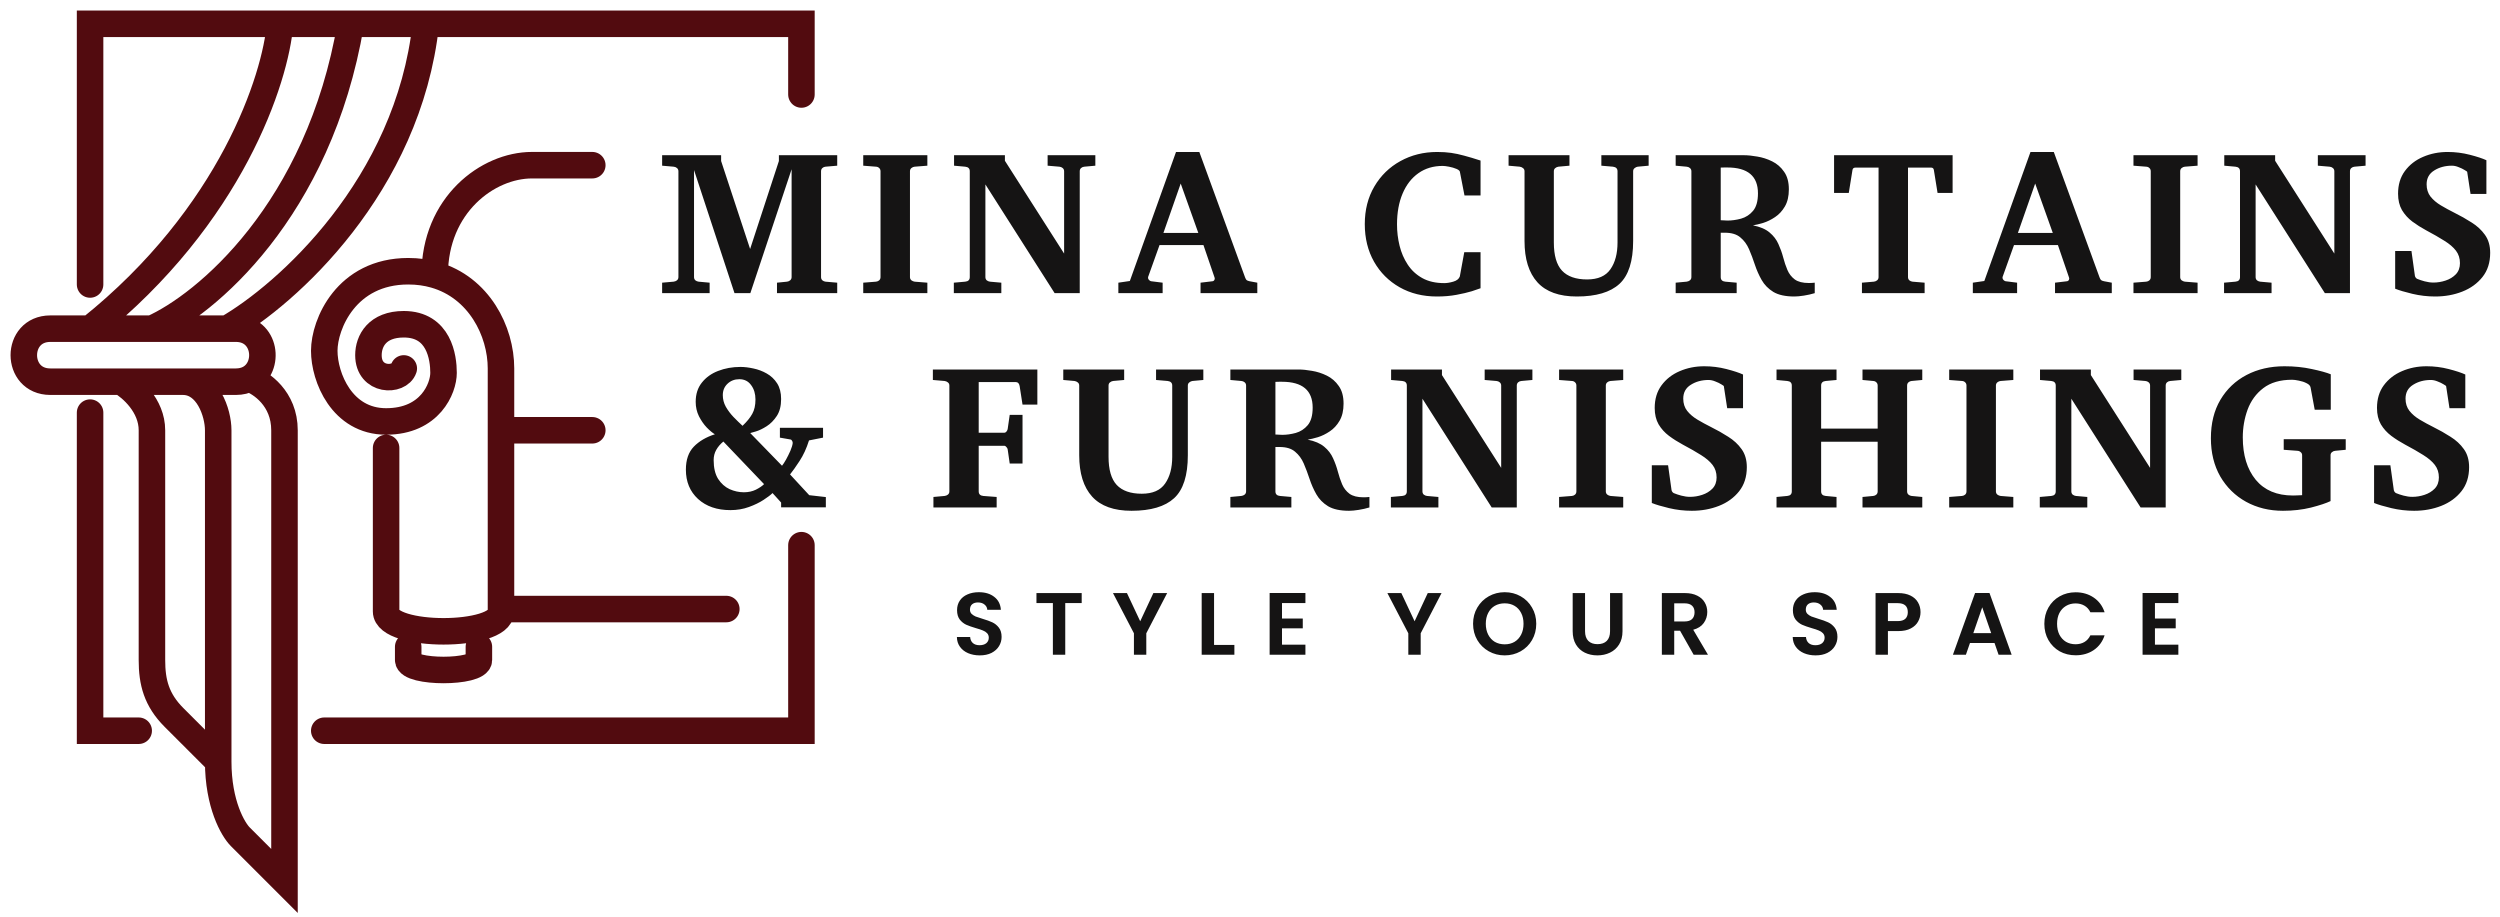 <svg width="210" height="77" viewBox="0 0 210 77" fill="none" xmlns="http://www.w3.org/2000/svg">
<path d="M67.32 7.938V2H35.773M7.567 23.897V2H23.526M7.567 34.66V61.381H11.65M27.237 61.381H67.32V45.794M23.526 2C23.155 6.577 19.444 18.107 7.567 27.608M23.526 2H29.464M7.567 27.608H4.227C1.258 27.608 1.258 32.062 4.227 32.062C5.665 32.062 7.833 32.062 10.165 32.062M7.567 27.608H12.763M12.763 27.608C17.216 25.629 26.792 17.736 29.464 2M12.763 27.608H19.072M29.464 2H35.773M19.072 27.608H19.815C22.349 27.608 22.72 30.853 20.928 31.803M19.072 27.608C24.021 24.763 34.289 15.658 35.773 2M10.165 32.062C11.031 32.557 12.763 34.066 12.763 36.144C12.763 38.223 12.763 49.629 12.763 55.443C12.763 57.299 13.134 58.783 14.618 60.268C16.103 61.753 17.711 63.361 18.33 63.979M10.165 32.062C11.884 32.062 13.692 32.062 15.361 32.062M18.33 63.979V36.144C18.33 34.66 17.439 32.062 15.361 32.062M18.33 63.979C18.33 67.542 19.567 69.67 20.186 70.289L23.897 74C23.897 62.495 23.897 38.816 23.897 36.144C23.897 33.472 21.918 32.137 20.928 31.803M15.361 32.062C17.075 32.062 18.642 32.062 19.815 32.062C20.249 32.062 20.62 31.966 20.928 31.803" stroke="#520B0F" stroke-width="2.227" stroke-linecap="round"/>
<path d="M33.918 30.948C33.547 32.062 30.949 32.062 30.949 29.835C30.949 28.637 31.691 27.237 33.918 27.237C36.887 27.237 37.258 30.035 37.258 31.32C37.258 32.604 36.145 35.402 32.433 35.402C28.722 35.402 27.238 31.691 27.238 29.464C27.238 27.237 29.093 22.784 34.289 22.784C35.094 22.784 35.836 22.89 36.516 23.085M32.433 37.629C32.433 41.093 32.433 48.689 32.433 51.361C32.433 53.588 42.083 53.588 42.083 51.361C42.083 51.295 42.083 51.228 42.083 51.16M34.289 54.33V55.443C34.289 56.557 40.227 56.557 40.227 55.443C40.227 54.849 40.227 54.454 40.227 54.33M36.516 23.085C40.227 24.145 42.083 27.812 42.083 30.948C42.083 32.439 42.083 32.09 42.083 36.144M36.516 23.085C36.516 17.216 40.969 13.876 44.681 13.876C51.51 13.876 48.763 13.876 49.753 13.876M42.083 36.144H49.753M42.083 36.144C42.083 40.072 42.083 48.381 42.083 51.16M42.083 51.16H61.011" stroke="#520B0F" stroke-width="2.227" stroke-linecap="round"/>
<path d="M55.619 24.625V23.745L56.584 23.66C56.69 23.648 56.784 23.61 56.865 23.548C56.946 23.479 56.987 23.389 56.987 23.276V14.386C56.987 14.274 56.946 14.184 56.865 14.115C56.784 14.046 56.69 14.009 56.584 14.002L55.619 13.918V13.038H60.574V13.525L63.01 20.916L65.427 13.525V13.038H70.326V13.918L69.342 14.002C69.243 14.009 69.155 14.046 69.08 14.115C69.005 14.184 68.968 14.274 68.968 14.386V23.276C68.968 23.389 69.005 23.479 69.08 23.548C69.155 23.61 69.243 23.648 69.342 23.66L70.326 23.745V24.625H65.267V23.745L66.111 23.66C66.21 23.648 66.298 23.61 66.373 23.548C66.454 23.479 66.495 23.389 66.495 23.276V14.218L63.029 24.625H61.698L58.298 14.284V23.276C58.298 23.389 58.336 23.479 58.41 23.548C58.492 23.61 58.582 23.648 58.682 23.66L59.609 23.745V24.625H55.619ZM77.898 24.625H72.512V23.745L73.589 23.66C73.695 23.648 73.783 23.61 73.852 23.548C73.927 23.479 73.964 23.389 73.964 23.276V14.386C73.964 14.274 73.927 14.184 73.852 14.115C73.783 14.046 73.695 14.009 73.589 14.002L72.512 13.918V13.038H77.898V13.918L76.83 14.002C76.737 14.009 76.646 14.046 76.559 14.115C76.478 14.184 76.437 14.274 76.437 14.386V23.276C76.437 23.389 76.478 23.479 76.559 23.548C76.646 23.61 76.737 23.648 76.83 23.66L77.898 23.745V24.625ZM92.009 13.918L91.082 14.002C90.982 14.009 90.891 14.046 90.81 14.115C90.735 14.184 90.698 14.274 90.698 14.386V24.625H88.59L82.773 15.492V23.276C82.773 23.389 82.81 23.479 82.885 23.548C82.966 23.61 83.057 23.648 83.157 23.66L84.112 23.745V24.625H80.122V23.745L81.077 23.66C81.333 23.636 81.461 23.507 81.461 23.276V14.386C81.461 14.155 81.333 14.027 81.077 14.002L80.141 13.918V13.038H84.412V13.506L89.386 21.3V14.386C89.386 14.274 89.346 14.184 89.265 14.115C89.183 14.046 89.09 14.009 88.984 14.002L88 13.918V13.038H92.009V13.918ZM105.614 24.625H100.846V23.745L101.867 23.623C101.924 23.617 101.97 23.582 102.008 23.52C102.045 23.451 102.052 23.386 102.027 23.323L101.09 20.588H97.399L96.444 23.258C96.437 23.276 96.434 23.301 96.434 23.333C96.434 23.407 96.465 23.473 96.528 23.529C96.59 23.585 96.643 23.617 96.687 23.623L97.661 23.745V24.625H93.942V23.745L94.907 23.604L98.785 12.766H100.743L104.584 23.295C104.621 23.395 104.662 23.47 104.706 23.52C104.756 23.564 104.84 23.598 104.959 23.623L105.614 23.745V24.625ZM100.659 19.567L99.179 15.417L97.727 19.567H100.659ZM124.366 21.187V24.213C124.222 24.269 123.975 24.354 123.626 24.466C123.276 24.572 122.848 24.672 122.342 24.766C121.843 24.86 121.296 24.906 120.703 24.906C119.523 24.906 118.477 24.647 117.565 24.129C116.653 23.61 115.938 22.895 115.42 21.984C114.901 21.066 114.642 20.013 114.642 18.827C114.642 17.628 114.911 16.572 115.448 15.661C115.985 14.749 116.712 14.04 117.63 13.534C118.555 13.022 119.585 12.766 120.722 12.766C121.159 12.766 121.549 12.791 121.893 12.841C122.242 12.891 122.608 12.969 122.989 13.075C123.369 13.175 123.829 13.312 124.366 13.487V16.419H123.017L122.642 14.49C122.642 14.371 122.545 14.271 122.352 14.19C122.158 14.109 121.946 14.046 121.715 14.002C121.483 13.959 121.309 13.937 121.19 13.937C120.403 13.937 119.722 14.14 119.148 14.546C118.573 14.952 118.13 15.523 117.818 16.26C117.505 16.997 117.349 17.862 117.349 18.855C117.349 19.461 117.421 20.057 117.565 20.644C117.708 21.225 117.936 21.753 118.249 22.227C118.561 22.702 118.97 23.08 119.476 23.361C119.982 23.642 120.597 23.782 121.321 23.782C121.54 23.782 121.79 23.742 122.071 23.66C122.358 23.579 122.542 23.436 122.623 23.23L122.998 21.187H124.366ZM138.486 13.918L137.568 14.002C137.474 14.015 137.387 14.056 137.306 14.124C137.224 14.187 137.184 14.274 137.184 14.386V20.241C137.184 21.94 136.8 23.142 136.032 23.848C135.263 24.553 134.071 24.906 132.453 24.906C130.973 24.906 129.871 24.51 129.146 23.717C128.422 22.917 128.06 21.759 128.06 20.241V14.386C128.06 14.274 128.019 14.187 127.938 14.124C127.857 14.056 127.763 14.015 127.657 14.002L126.72 13.918V13.038H131.835V13.918L130.908 14.002C130.808 14.015 130.717 14.056 130.636 14.124C130.561 14.187 130.523 14.274 130.523 14.386V20.372C130.523 21.453 130.751 22.24 131.207 22.733C131.669 23.226 132.372 23.473 133.315 23.473C134.227 23.473 134.879 23.189 135.273 22.621C135.672 22.052 135.872 21.303 135.872 20.372V14.386C135.872 14.162 135.744 14.034 135.488 14.002L134.514 13.918V13.038H138.486V13.918ZM152.438 24.625C152.15 24.713 151.847 24.781 151.529 24.831C151.21 24.881 150.942 24.906 150.723 24.906C149.98 24.906 149.393 24.778 148.962 24.522C148.538 24.26 148.21 23.926 147.979 23.52C147.748 23.114 147.557 22.683 147.407 22.227C147.257 21.771 147.095 21.34 146.92 20.934C146.745 20.529 146.502 20.198 146.189 19.942C145.883 19.679 145.449 19.548 144.887 19.548H144.541V23.276C144.541 23.507 144.669 23.636 144.925 23.66L145.88 23.745V24.625H140.756V23.745L141.674 23.66C141.78 23.648 141.874 23.61 141.955 23.548C142.036 23.479 142.077 23.389 142.077 23.276V14.386C142.077 14.274 142.036 14.184 141.955 14.115C141.874 14.046 141.78 14.009 141.674 14.002L140.756 13.918V13.038H146.489C146.808 13.038 147.179 13.075 147.604 13.15C148.035 13.219 148.453 13.353 148.859 13.553C149.265 13.753 149.599 14.043 149.861 14.424C150.13 14.799 150.264 15.292 150.264 15.904C150.264 16.485 150.152 16.966 149.927 17.347C149.708 17.721 149.434 18.018 149.103 18.237C148.778 18.455 148.447 18.618 148.11 18.724C147.773 18.824 147.485 18.892 147.248 18.93C147.847 19.049 148.313 19.248 148.644 19.529C148.975 19.804 149.221 20.126 149.384 20.494C149.552 20.863 149.687 21.237 149.787 21.618C149.886 21.999 150.005 22.352 150.142 22.677C150.28 23.002 150.486 23.267 150.761 23.473C151.036 23.673 151.429 23.773 151.941 23.773C152.097 23.773 152.263 23.764 152.438 23.745V24.625ZM147.669 16.241C147.669 14.793 146.811 14.068 145.093 14.068C145.037 14.068 144.956 14.068 144.85 14.068C144.75 14.068 144.647 14.071 144.541 14.077V18.499C144.84 18.518 145.031 18.527 145.112 18.527C145.474 18.527 145.852 18.474 146.246 18.368C146.645 18.255 146.983 18.037 147.257 17.712C147.532 17.381 147.669 16.891 147.669 16.241ZM164.019 16.204H162.755L162.445 14.284C162.427 14.146 162.346 14.077 162.202 14.077H160.272V23.276C160.272 23.389 160.31 23.479 160.385 23.548C160.46 23.61 160.547 23.648 160.647 23.66L161.668 23.745V24.625H156.403V23.745L157.406 23.66C157.512 23.648 157.602 23.61 157.677 23.548C157.759 23.479 157.799 23.389 157.799 23.276V14.077H155.869C155.713 14.077 155.626 14.146 155.607 14.284L155.298 16.204H154.062V13.038H164.019V16.204ZM177.39 24.625H172.622V23.745L173.643 23.623C173.699 23.617 173.746 23.582 173.784 23.52C173.821 23.451 173.827 23.386 173.802 23.323L172.866 20.588H169.175L168.219 23.258C168.213 23.276 168.21 23.301 168.21 23.333C168.21 23.407 168.241 23.473 168.304 23.529C168.366 23.585 168.419 23.617 168.463 23.623L169.437 23.745V24.625H165.718V23.745L166.683 23.604L170.561 12.766H172.519L176.36 23.295C176.397 23.395 176.438 23.47 176.481 23.52C176.531 23.564 176.616 23.598 176.734 23.623L177.39 23.745V24.625ZM172.435 19.567L170.955 15.417L169.503 19.567H172.435ZM184.597 24.625H179.211V23.745L180.288 23.66C180.394 23.648 180.482 23.61 180.55 23.548C180.625 23.479 180.663 23.389 180.663 23.276V14.386C180.663 14.274 180.625 14.184 180.55 14.115C180.482 14.046 180.394 14.009 180.288 14.002L179.211 13.918V13.038H184.597V13.918L183.529 14.002C183.436 14.009 183.345 14.046 183.258 14.115C183.176 14.184 183.136 14.274 183.136 14.386V23.276C183.136 23.389 183.176 23.479 183.258 23.548C183.345 23.61 183.436 23.648 183.529 23.66L184.597 23.745V24.625ZM198.708 13.918L197.781 14.002C197.681 14.009 197.59 14.046 197.509 14.115C197.434 14.184 197.397 14.274 197.397 14.386V24.625H195.289L189.472 15.492V23.276C189.472 23.389 189.509 23.479 189.584 23.548C189.665 23.61 189.756 23.648 189.856 23.66L190.811 23.745V24.625H186.821V23.745L187.776 23.66C188.032 23.636 188.16 23.507 188.16 23.276V14.386C188.16 14.155 188.032 14.027 187.776 14.002L186.839 13.918V13.038H191.111V13.506L196.085 21.3V14.386C196.085 14.274 196.045 14.184 195.963 14.115C195.882 14.046 195.789 14.009 195.682 14.002L194.699 13.918V13.038H198.708V13.918ZM209.175 21.244C209.175 22.049 208.96 22.724 208.529 23.267C208.098 23.81 207.533 24.219 206.833 24.494C206.134 24.769 205.375 24.906 204.557 24.906C203.907 24.906 203.267 24.831 202.636 24.681C202.012 24.532 201.531 24.388 201.194 24.251V21.084H202.562L202.852 23.173C202.864 23.242 202.899 23.305 202.955 23.361C203.011 23.411 203.052 23.436 203.077 23.436C203.22 23.498 203.417 23.564 203.667 23.632C203.923 23.701 204.17 23.735 204.407 23.735C204.75 23.735 205.091 23.679 205.428 23.567C205.771 23.454 206.059 23.279 206.29 23.042C206.521 22.799 206.636 22.486 206.636 22.105C206.636 21.7 206.524 21.35 206.299 21.056C206.074 20.763 205.75 20.485 205.325 20.223C204.9 19.954 204.388 19.66 203.789 19.342C203.383 19.123 202.999 18.88 202.636 18.611C202.28 18.343 201.99 18.021 201.765 17.646C201.547 17.265 201.437 16.806 201.437 16.269C201.437 15.52 201.628 14.886 202.009 14.368C202.396 13.843 202.905 13.447 203.536 13.178C204.173 12.903 204.86 12.766 205.597 12.766C206.24 12.766 206.861 12.844 207.461 13C208.067 13.156 208.532 13.309 208.857 13.459V16.288H207.526L207.245 14.443C207.245 14.418 207.173 14.365 207.03 14.284C206.892 14.196 206.724 14.115 206.524 14.04C206.33 13.959 206.143 13.918 205.962 13.918C205.394 13.918 204.897 14.052 204.472 14.321C204.048 14.583 203.836 14.97 203.836 15.483C203.836 15.889 203.945 16.232 204.163 16.513C204.388 16.794 204.679 17.041 205.035 17.253C205.391 17.465 205.768 17.671 206.168 17.871C206.674 18.121 207.155 18.393 207.611 18.686C208.073 18.974 208.447 19.32 208.735 19.726C209.028 20.132 209.175 20.638 209.175 21.244ZM69.371 42.616H65.614V42.213L64.893 41.417C64.737 41.573 64.487 41.764 64.143 41.988C63.8 42.213 63.388 42.413 62.907 42.588C62.432 42.763 61.914 42.85 61.352 42.85C60.228 42.85 59.322 42.538 58.635 41.913C57.955 41.289 57.614 40.468 57.614 39.45C57.614 38.625 57.836 37.982 58.279 37.52C58.729 37.058 59.319 36.711 60.05 36.48C59.85 36.361 59.622 36.171 59.366 35.909C59.116 35.647 58.898 35.331 58.71 34.963C58.529 34.594 58.438 34.191 58.438 33.754C58.438 33.111 58.61 32.574 58.954 32.143C59.297 31.706 59.753 31.378 60.321 31.159C60.896 30.935 61.52 30.822 62.195 30.822C62.532 30.822 62.898 30.866 63.291 30.953C63.684 31.035 64.056 31.175 64.406 31.375C64.762 31.575 65.052 31.849 65.277 32.199C65.502 32.549 65.614 32.989 65.614 33.52C65.614 34.101 65.492 34.575 65.249 34.944C65.005 35.312 64.721 35.6 64.396 35.806C64.072 36.012 63.775 36.155 63.506 36.237C63.238 36.318 63.075 36.365 63.019 36.377L65.689 39.122C65.783 39.009 65.895 38.838 66.026 38.607C66.157 38.369 66.279 38.123 66.392 37.867C66.504 37.604 66.57 37.386 66.588 37.211C66.588 37.142 66.57 37.08 66.532 37.023C66.495 36.961 66.457 36.927 66.42 36.92L65.511 36.761V35.937H69.136V36.761L67.956 36.995C67.75 37.657 67.484 38.235 67.16 38.728C66.841 39.215 66.576 39.59 66.364 39.852L67.975 41.595L69.371 41.754V42.616ZM63.459 33.557C63.459 33.077 63.338 32.674 63.094 32.349C62.857 32.018 62.526 31.853 62.101 31.853C61.708 31.853 61.377 31.981 61.108 32.237C60.846 32.486 60.715 32.805 60.715 33.192C60.715 33.536 60.799 33.86 60.968 34.166C61.143 34.472 61.358 34.76 61.614 35.028C61.87 35.291 62.123 35.537 62.373 35.768C62.741 35.419 63.013 35.084 63.188 34.766C63.369 34.447 63.459 34.045 63.459 33.557ZM64.181 40.667L60.762 37.089C60.506 37.301 60.306 37.536 60.162 37.792C60.019 38.048 59.947 38.332 59.947 38.644C59.947 39.3 60.072 39.828 60.321 40.227C60.578 40.621 60.899 40.908 61.286 41.089C61.68 41.264 62.079 41.351 62.485 41.351C62.86 41.351 63.194 41.279 63.488 41.136C63.787 40.986 64.019 40.83 64.181 40.667ZM87.138 33.988H85.892L85.649 32.424C85.605 32.205 85.502 32.096 85.34 32.096H82.211V36.349H84.356C84.431 36.349 84.496 36.312 84.553 36.237C84.609 36.162 84.64 36.093 84.646 36.031L84.815 34.85H85.892V38.934H84.815L84.646 37.754C84.64 37.692 84.606 37.626 84.543 37.557C84.487 37.483 84.425 37.445 84.356 37.445H82.211V41.276C82.211 41.507 82.339 41.636 82.595 41.66L83.719 41.745V42.625H78.408V41.745L79.344 41.66C79.451 41.648 79.544 41.611 79.625 41.548C79.707 41.479 79.747 41.389 79.747 41.276V32.386C79.747 32.274 79.707 32.187 79.625 32.124C79.544 32.056 79.451 32.015 79.344 32.002L78.361 31.918V31.038H87.138V33.988ZM101.08 31.918L100.162 32.002C100.069 32.015 99.981 32.056 99.9 32.124C99.819 32.187 99.778 32.274 99.778 32.386V38.241C99.778 39.94 99.394 41.142 98.626 41.848C97.858 42.553 96.665 42.906 95.048 42.906C93.568 42.906 92.465 42.51 91.741 41.717C91.016 40.917 90.654 39.759 90.654 38.241V32.386C90.654 32.274 90.614 32.187 90.533 32.124C90.451 32.056 90.358 32.015 90.251 32.002L89.315 31.918V31.038H94.43V31.918L93.502 32.002C93.402 32.015 93.312 32.056 93.23 32.124C93.156 32.187 93.118 32.274 93.118 32.386V38.372C93.118 39.453 93.346 40.24 93.802 40.733C94.264 41.226 94.966 41.473 95.909 41.473C96.821 41.473 97.474 41.189 97.867 40.621C98.267 40.052 98.467 39.303 98.467 38.372V32.386C98.467 32.162 98.339 32.034 98.083 32.002L97.109 31.918V31.038H101.08V31.918ZM115.032 42.625C114.745 42.713 114.442 42.781 114.123 42.831C113.805 42.881 113.536 42.906 113.318 42.906C112.575 42.906 111.988 42.778 111.557 42.522C111.132 42.26 110.804 41.926 110.573 41.52C110.342 41.114 110.152 40.683 110.002 40.227C109.852 39.771 109.689 39.34 109.515 38.934C109.34 38.529 109.096 38.198 108.784 37.941C108.478 37.679 108.044 37.548 107.482 37.548H107.135V41.276C107.135 41.507 107.263 41.636 107.519 41.66L108.475 41.745V42.625H103.351V41.745L104.269 41.66C104.375 41.648 104.469 41.611 104.55 41.548C104.631 41.479 104.672 41.389 104.672 41.276V32.386C104.672 32.274 104.631 32.184 104.55 32.115C104.469 32.046 104.375 32.009 104.269 32.002L103.351 31.918V31.038H109.084C109.402 31.038 109.774 31.075 110.198 31.15C110.629 31.219 111.048 31.353 111.454 31.553C111.86 31.753 112.194 32.043 112.456 32.424C112.725 32.799 112.859 33.292 112.859 33.904C112.859 34.485 112.746 34.966 112.522 35.347C112.303 35.721 112.028 36.018 111.697 36.237C111.373 36.455 111.042 36.618 110.704 36.724C110.367 36.824 110.08 36.892 109.842 36.93C110.442 37.048 110.907 37.248 111.238 37.529C111.569 37.804 111.816 38.126 111.978 38.494C112.147 38.863 112.281 39.237 112.381 39.618C112.481 39.999 112.6 40.352 112.737 40.677C112.874 41.002 113.081 41.267 113.355 41.473C113.63 41.673 114.024 41.773 114.536 41.773C114.692 41.773 114.857 41.764 115.032 41.745V42.625ZM110.264 34.241C110.264 32.792 109.405 32.068 107.688 32.068C107.632 32.068 107.551 32.068 107.444 32.068C107.344 32.068 107.241 32.071 107.135 32.077V36.499C107.435 36.518 107.625 36.527 107.707 36.527C108.069 36.527 108.447 36.474 108.84 36.368C109.24 36.255 109.577 36.037 109.852 35.712C110.127 35.381 110.264 34.891 110.264 34.241ZM128.721 31.918L127.794 32.002C127.694 32.009 127.604 32.046 127.522 32.115C127.448 32.184 127.41 32.274 127.41 32.386V42.625H125.302L119.485 33.492V41.276C119.485 41.389 119.523 41.479 119.597 41.548C119.679 41.611 119.769 41.648 119.869 41.66L120.825 41.745V42.625H116.834V41.745L117.79 41.66C118.046 41.636 118.174 41.507 118.174 41.276V32.386C118.174 32.156 118.046 32.028 117.79 32.002L116.853 31.918V31.038H121.124V31.506L126.099 39.3V32.386C126.099 32.274 126.058 32.184 125.977 32.115C125.896 32.046 125.802 32.009 125.696 32.002L124.712 31.918V31.038H128.721V31.918ZM136.35 42.625H130.964V41.745L132.041 41.66C132.147 41.648 132.235 41.611 132.303 41.548C132.378 41.479 132.416 41.389 132.416 41.276V32.386C132.416 32.274 132.378 32.184 132.303 32.115C132.235 32.046 132.147 32.009 132.041 32.002L130.964 31.918V31.038H136.35V31.918L135.282 32.002C135.188 32.009 135.098 32.046 135.011 32.115C134.929 32.184 134.889 32.274 134.889 32.386V41.276C134.889 41.389 134.929 41.479 135.011 41.548C135.098 41.611 135.188 41.648 135.282 41.66L136.35 41.745V42.625ZM146.733 39.244C146.733 40.049 146.517 40.724 146.086 41.267C145.655 41.81 145.09 42.219 144.391 42.494C143.691 42.769 142.933 42.906 142.114 42.906C141.465 42.906 140.825 42.831 140.194 42.681C139.57 42.532 139.089 42.388 138.752 42.251V39.084H140.119L140.41 41.173C140.422 41.242 140.456 41.304 140.513 41.361C140.569 41.411 140.609 41.436 140.634 41.436C140.778 41.498 140.975 41.564 141.225 41.632C141.481 41.701 141.727 41.735 141.965 41.735C142.308 41.735 142.648 41.679 142.986 41.567C143.329 41.454 143.616 41.279 143.847 41.042C144.079 40.799 144.194 40.486 144.194 40.105C144.194 39.7 144.082 39.35 143.857 39.056C143.632 38.763 143.307 38.485 142.883 38.222C142.458 37.954 141.946 37.66 141.346 37.342C140.94 37.123 140.556 36.88 140.194 36.611C139.838 36.343 139.548 36.021 139.323 35.647C139.104 35.266 138.995 34.806 138.995 34.269C138.995 33.52 139.186 32.886 139.567 32.368C139.954 31.843 140.463 31.447 141.093 31.178C141.73 30.903 142.417 30.766 143.154 30.766C143.798 30.766 144.419 30.844 145.018 31C145.624 31.156 146.089 31.309 146.414 31.459V34.288H145.084L144.803 32.443C144.803 32.418 144.731 32.365 144.588 32.283C144.45 32.196 144.282 32.115 144.082 32.04C143.888 31.959 143.701 31.918 143.52 31.918C142.951 31.918 142.455 32.052 142.03 32.321C141.606 32.583 141.393 32.971 141.393 33.483C141.393 33.889 141.502 34.232 141.721 34.513C141.946 34.794 142.236 35.041 142.592 35.253C142.948 35.465 143.326 35.671 143.726 35.871C144.232 36.121 144.712 36.393 145.168 36.686C145.63 36.974 146.005 37.32 146.292 37.726C146.586 38.132 146.733 38.638 146.733 39.244ZM161.471 42.625H156.45V41.745L157.35 41.66C157.456 41.648 157.543 41.611 157.612 41.548C157.687 41.479 157.724 41.389 157.724 41.276V37.108H152.975V41.276C152.975 41.507 153.103 41.636 153.359 41.66L154.268 41.745V42.625H149.228V41.745L150.127 41.66C150.383 41.636 150.511 41.507 150.511 41.276V32.386C150.511 32.156 150.383 32.028 150.127 32.002L149.228 31.918V31.038H154.268V31.918L153.359 32.002C153.103 32.028 152.975 32.156 152.975 32.386V36.002H157.724V32.386C157.724 32.274 157.687 32.184 157.612 32.115C157.543 32.046 157.456 32.009 157.35 32.002L156.45 31.918V31.038H161.471V31.918L160.572 32.002C160.478 32.009 160.391 32.046 160.31 32.115C160.235 32.184 160.197 32.274 160.197 32.386V41.276C160.197 41.389 160.235 41.479 160.31 41.548C160.385 41.611 160.472 41.648 160.572 41.66L161.471 41.745V42.625ZM169.119 42.625H163.732V41.745L164.809 41.66C164.916 41.648 165.003 41.611 165.072 41.548C165.147 41.479 165.184 41.389 165.184 41.276V32.386C165.184 32.274 165.147 32.184 165.072 32.115C165.003 32.046 164.916 32.009 164.809 32.002L163.732 31.918V31.038H169.119V31.918L168.051 32.002C167.957 32.009 167.866 32.046 167.779 32.115C167.698 32.184 167.657 32.274 167.657 32.386V41.276C167.657 41.389 167.698 41.479 167.779 41.548C167.866 41.611 167.957 41.648 168.051 41.66L169.119 41.745V42.625ZM183.229 31.918L182.302 32.002C182.202 32.009 182.112 32.046 182.03 32.115C181.955 32.184 181.918 32.274 181.918 32.386V42.625H179.81L173.993 33.492V41.276C173.993 41.389 174.031 41.479 174.105 41.548C174.187 41.611 174.277 41.648 174.377 41.66L175.333 41.745V42.625H171.342V41.745L172.298 41.66C172.554 41.636 172.682 41.507 172.682 41.276V32.386C172.682 32.156 172.554 32.028 172.298 32.002L171.361 31.918V31.038H175.632V31.506L180.607 39.3V32.386C180.607 32.274 180.566 32.184 180.485 32.115C180.404 32.046 180.31 32.009 180.204 32.002L179.22 31.918V31.038H183.229V31.918ZM197.041 37.782L196.16 37.867C196.06 37.873 195.97 37.91 195.888 37.979C195.807 38.041 195.767 38.129 195.767 38.241V42.091C195.404 42.266 194.858 42.447 194.127 42.635C193.397 42.816 192.61 42.906 191.767 42.906C190.618 42.906 189.584 42.653 188.666 42.148C187.754 41.642 187.033 40.933 186.502 40.021C185.978 39.103 185.715 38.032 185.715 36.808C185.715 35.559 185.981 34.485 186.512 33.586C187.049 32.68 187.782 31.984 188.713 31.497C189.643 31.009 190.705 30.766 191.898 30.766C192.722 30.766 193.487 30.844 194.193 31C194.905 31.15 195.436 31.297 195.785 31.44V34.419H194.436L194.09 32.555C194.065 32.405 193.952 32.283 193.753 32.19C193.559 32.09 193.344 32.018 193.106 31.974C192.875 31.924 192.685 31.899 192.535 31.899C191.536 31.899 190.73 32.134 190.118 32.602C189.512 33.064 189.072 33.667 188.797 34.41C188.529 35.147 188.394 35.924 188.394 36.742C188.394 38.229 188.757 39.415 189.481 40.302C190.212 41.183 191.255 41.623 192.61 41.623C192.685 41.623 192.791 41.62 192.928 41.614C193.072 41.607 193.222 41.601 193.378 41.595V38.241C193.378 38.129 193.337 38.041 193.256 37.979C193.181 37.91 193.091 37.873 192.985 37.867L191.832 37.782V36.892H197.041V37.782ZM207.405 39.244C207.405 40.049 207.189 40.724 206.758 41.267C206.327 41.81 205.762 42.219 205.063 42.494C204.363 42.769 203.604 42.906 202.786 42.906C202.137 42.906 201.497 42.831 200.866 42.681C200.241 42.532 199.761 42.388 199.423 42.251V39.084H200.791L201.081 41.173C201.094 41.242 201.128 41.304 201.184 41.361C201.241 41.411 201.281 41.436 201.306 41.436C201.45 41.498 201.647 41.564 201.896 41.632C202.152 41.701 202.399 41.735 202.636 41.735C202.98 41.735 203.32 41.679 203.658 41.567C204.001 41.454 204.288 41.279 204.519 41.042C204.75 40.799 204.866 40.486 204.866 40.105C204.866 39.7 204.754 39.35 204.529 39.056C204.304 38.763 203.979 38.485 203.554 38.222C203.13 37.954 202.618 37.66 202.018 37.342C201.612 37.123 201.228 36.88 200.866 36.611C200.51 36.343 200.22 36.021 199.995 35.647C199.776 35.266 199.667 34.806 199.667 34.269C199.667 33.52 199.857 32.886 200.238 32.368C200.626 31.843 201.135 31.447 201.765 31.178C202.402 30.903 203.089 30.766 203.826 30.766C204.469 30.766 205.091 30.844 205.69 31C206.296 31.156 206.761 31.309 207.086 31.459V34.288H205.756L205.475 32.443C205.475 32.418 205.403 32.365 205.259 32.283C205.122 32.196 204.953 32.115 204.754 32.04C204.56 31.959 204.373 31.918 204.191 31.918C203.623 31.918 203.127 32.052 202.702 32.321C202.277 32.583 202.065 32.971 202.065 33.483C202.065 33.889 202.174 34.232 202.393 34.513C202.618 34.794 202.908 35.041 203.264 35.253C203.62 35.465 203.998 35.671 204.398 35.871C204.903 36.121 205.384 36.393 205.84 36.686C206.302 36.974 206.677 37.32 206.964 37.726C207.258 38.132 207.405 38.638 207.405 39.244Z" fill="#151414"/>
<path d="M82.301 55.052C81.94 55.052 81.613 54.99 81.321 54.866C81.034 54.743 80.807 54.565 80.638 54.332C80.47 54.099 80.383 53.825 80.379 53.508H81.492C81.507 53.721 81.581 53.889 81.715 54.013C81.853 54.136 82.041 54.198 82.279 54.198C82.521 54.198 82.712 54.141 82.85 54.028C82.989 53.909 83.058 53.755 83.058 53.567C83.058 53.414 83.011 53.288 82.917 53.189C82.823 53.09 82.704 53.013 82.561 52.959C82.422 52.899 82.229 52.835 81.982 52.766C81.645 52.667 81.371 52.57 81.158 52.476C80.95 52.377 80.769 52.231 80.616 52.038C80.468 51.84 80.393 51.578 80.393 51.252C80.393 50.945 80.47 50.678 80.624 50.45C80.777 50.222 80.992 50.049 81.269 49.93C81.546 49.807 81.863 49.745 82.219 49.745C82.754 49.745 83.187 49.876 83.518 50.138C83.855 50.395 84.04 50.757 84.075 51.222H82.932C82.922 51.044 82.845 50.898 82.702 50.784C82.563 50.665 82.378 50.606 82.145 50.606C81.942 50.606 81.779 50.658 81.655 50.762C81.537 50.866 81.477 51.017 81.477 51.214C81.477 51.353 81.522 51.469 81.611 51.563C81.705 51.652 81.819 51.727 81.952 51.786C82.091 51.84 82.284 51.905 82.531 51.979C82.868 52.078 83.142 52.177 83.355 52.276C83.568 52.375 83.751 52.523 83.904 52.721C84.058 52.919 84.134 53.179 84.134 53.501C84.134 53.778 84.063 54.035 83.919 54.273C83.776 54.51 83.565 54.701 83.288 54.844C83.011 54.983 82.682 55.052 82.301 55.052ZM90.862 49.819V50.658H89.481V55H88.442V50.658H87.062V49.819H90.862ZM98.041 49.819L96.289 53.196V55H95.25V53.196L93.491 49.819H94.664L95.777 52.187L96.883 49.819H98.041ZM101.981 54.176H103.688V55H100.941V49.819H101.981V54.176ZM107.688 50.658V51.957H109.433V52.781H107.688V54.154H109.655V55H106.649V49.812H109.655V50.658H107.688ZM121.09 49.819L119.338 53.196V55H118.299V53.196L116.54 49.819H117.713L118.826 52.187L119.932 49.819H121.09ZM126.395 55.052C125.911 55.052 125.465 54.938 125.059 54.711C124.654 54.483 124.332 54.169 124.094 53.768C123.857 53.362 123.738 52.904 123.738 52.395C123.738 51.89 123.857 51.437 124.094 51.036C124.332 50.63 124.654 50.314 125.059 50.086C125.465 49.859 125.911 49.745 126.395 49.745C126.885 49.745 127.331 49.859 127.732 50.086C128.137 50.314 128.456 50.63 128.689 51.036C128.927 51.437 129.045 51.89 129.045 52.395C129.045 52.904 128.927 53.362 128.689 53.768C128.456 54.169 128.137 54.483 127.732 54.711C127.326 54.938 126.88 55.052 126.395 55.052ZM126.395 54.124C126.707 54.124 126.982 54.055 127.219 53.916C127.457 53.773 127.642 53.57 127.776 53.308C127.91 53.045 127.976 52.741 127.976 52.395C127.976 52.048 127.91 51.746 127.776 51.489C127.642 51.227 127.457 51.026 127.219 50.888C126.982 50.749 126.707 50.68 126.395 50.68C126.084 50.68 125.807 50.749 125.564 50.888C125.327 51.026 125.141 51.227 125.007 51.489C124.874 51.746 124.807 52.048 124.807 52.395C124.807 52.741 124.874 53.045 125.007 53.308C125.141 53.57 125.327 53.773 125.564 53.916C125.807 54.055 126.084 54.124 126.395 54.124ZM133.144 49.819V53.026C133.144 53.377 133.235 53.647 133.418 53.835C133.602 54.018 133.859 54.109 134.19 54.109C134.527 54.109 134.787 54.018 134.97 53.835C135.153 53.647 135.244 53.377 135.244 53.026V49.819H136.291V53.018C136.291 53.459 136.195 53.832 136.002 54.139C135.814 54.441 135.559 54.669 135.237 54.822C134.92 54.975 134.567 55.052 134.176 55.052C133.79 55.052 133.438 54.975 133.122 54.822C132.81 54.669 132.562 54.441 132.379 54.139C132.196 53.832 132.105 53.459 132.105 53.018V49.819H133.144ZM142.268 55L141.125 52.981H140.635V55H139.596V49.819H141.541C141.942 49.819 142.283 49.891 142.565 50.034C142.847 50.173 143.058 50.363 143.196 50.606C143.34 50.843 143.411 51.111 143.411 51.407C143.411 51.749 143.312 52.058 143.114 52.335C142.917 52.607 142.622 52.795 142.231 52.899L143.471 55H142.268ZM140.635 52.202H141.504C141.786 52.202 141.996 52.135 142.135 52.001C142.273 51.863 142.343 51.672 142.343 51.43C142.343 51.192 142.273 51.009 142.135 50.88C141.996 50.747 141.786 50.68 141.504 50.68H140.635V52.202ZM152.511 55.052C152.15 55.052 151.823 54.99 151.531 54.866C151.244 54.743 151.016 54.565 150.848 54.332C150.68 54.099 150.593 53.825 150.588 53.508H151.702C151.717 53.721 151.791 53.889 151.924 54.013C152.063 54.136 152.251 54.198 152.489 54.198C152.731 54.198 152.922 54.141 153.06 54.028C153.199 53.909 153.268 53.755 153.268 53.567C153.268 53.414 153.221 53.288 153.127 53.189C153.033 53.09 152.914 53.013 152.771 52.959C152.632 52.899 152.439 52.835 152.192 52.766C151.855 52.667 151.581 52.57 151.368 52.476C151.16 52.377 150.979 52.231 150.826 52.038C150.677 51.84 150.603 51.578 150.603 51.252C150.603 50.945 150.68 50.678 150.833 50.45C150.987 50.222 151.202 50.049 151.479 49.93C151.756 49.807 152.073 49.745 152.429 49.745C152.964 49.745 153.397 49.876 153.728 50.138C154.065 50.395 154.25 50.757 154.285 51.222H153.142C153.132 51.044 153.055 50.898 152.912 50.784C152.773 50.665 152.588 50.606 152.355 50.606C152.152 50.606 151.989 50.658 151.865 50.762C151.746 50.866 151.687 51.017 151.687 51.214C151.687 51.353 151.732 51.469 151.821 51.563C151.915 51.652 152.028 51.727 152.162 51.786C152.301 51.84 152.494 51.905 152.741 51.979C153.077 52.078 153.352 52.177 153.565 52.276C153.778 52.375 153.961 52.523 154.114 52.721C154.268 52.919 154.344 53.179 154.344 53.501C154.344 53.778 154.273 54.035 154.129 54.273C153.986 54.51 153.775 54.701 153.498 54.844C153.221 54.983 152.892 55.052 152.511 55.052ZM161.324 51.422C161.324 51.699 161.258 51.959 161.124 52.202C160.995 52.444 160.79 52.64 160.508 52.788C160.231 52.937 159.879 53.011 159.454 53.011H158.585V55H157.546V49.819H159.454C159.855 49.819 160.196 49.888 160.478 50.027C160.76 50.165 160.971 50.356 161.109 50.598C161.253 50.841 161.324 51.115 161.324 51.422ZM159.409 52.172C159.696 52.172 159.909 52.108 160.048 51.979C160.186 51.845 160.256 51.66 160.256 51.422C160.256 50.917 159.973 50.665 159.409 50.665H158.585V52.172H159.409ZM167.54 54.013H165.477L165.135 55H164.044L165.907 49.812H167.117L168.98 55H167.882L167.54 54.013ZM167.258 53.181L166.508 51.014L165.759 53.181H167.258ZM171.725 52.402C171.725 51.892 171.839 51.437 172.067 51.036C172.299 50.63 172.613 50.316 173.009 50.094C173.41 49.866 173.858 49.752 174.353 49.752C174.932 49.752 175.439 49.901 175.874 50.197C176.31 50.494 176.614 50.905 176.787 51.43H175.592C175.474 51.182 175.305 50.997 175.088 50.873C174.875 50.749 174.627 50.687 174.345 50.687C174.044 50.687 173.774 50.759 173.536 50.903C173.304 51.041 173.121 51.239 172.987 51.496C172.858 51.754 172.794 52.056 172.794 52.402C172.794 52.743 172.858 53.045 172.987 53.308C173.121 53.565 173.304 53.765 173.536 53.909C173.774 54.047 174.044 54.117 174.345 54.117C174.627 54.117 174.875 54.055 175.088 53.931C175.305 53.803 175.474 53.614 175.592 53.367H176.787C176.614 53.897 176.31 54.31 175.874 54.607C175.444 54.899 174.937 55.044 174.353 55.044C173.858 55.044 173.41 54.933 173.009 54.711C172.613 54.483 172.299 54.169 172.067 53.768C171.839 53.367 171.725 52.912 171.725 52.402ZM181.015 50.658V51.957H182.76V52.781H181.015V54.154H182.982V55H179.976V49.812H182.982V50.658H181.015Z" fill="#151414"/>
</svg>

